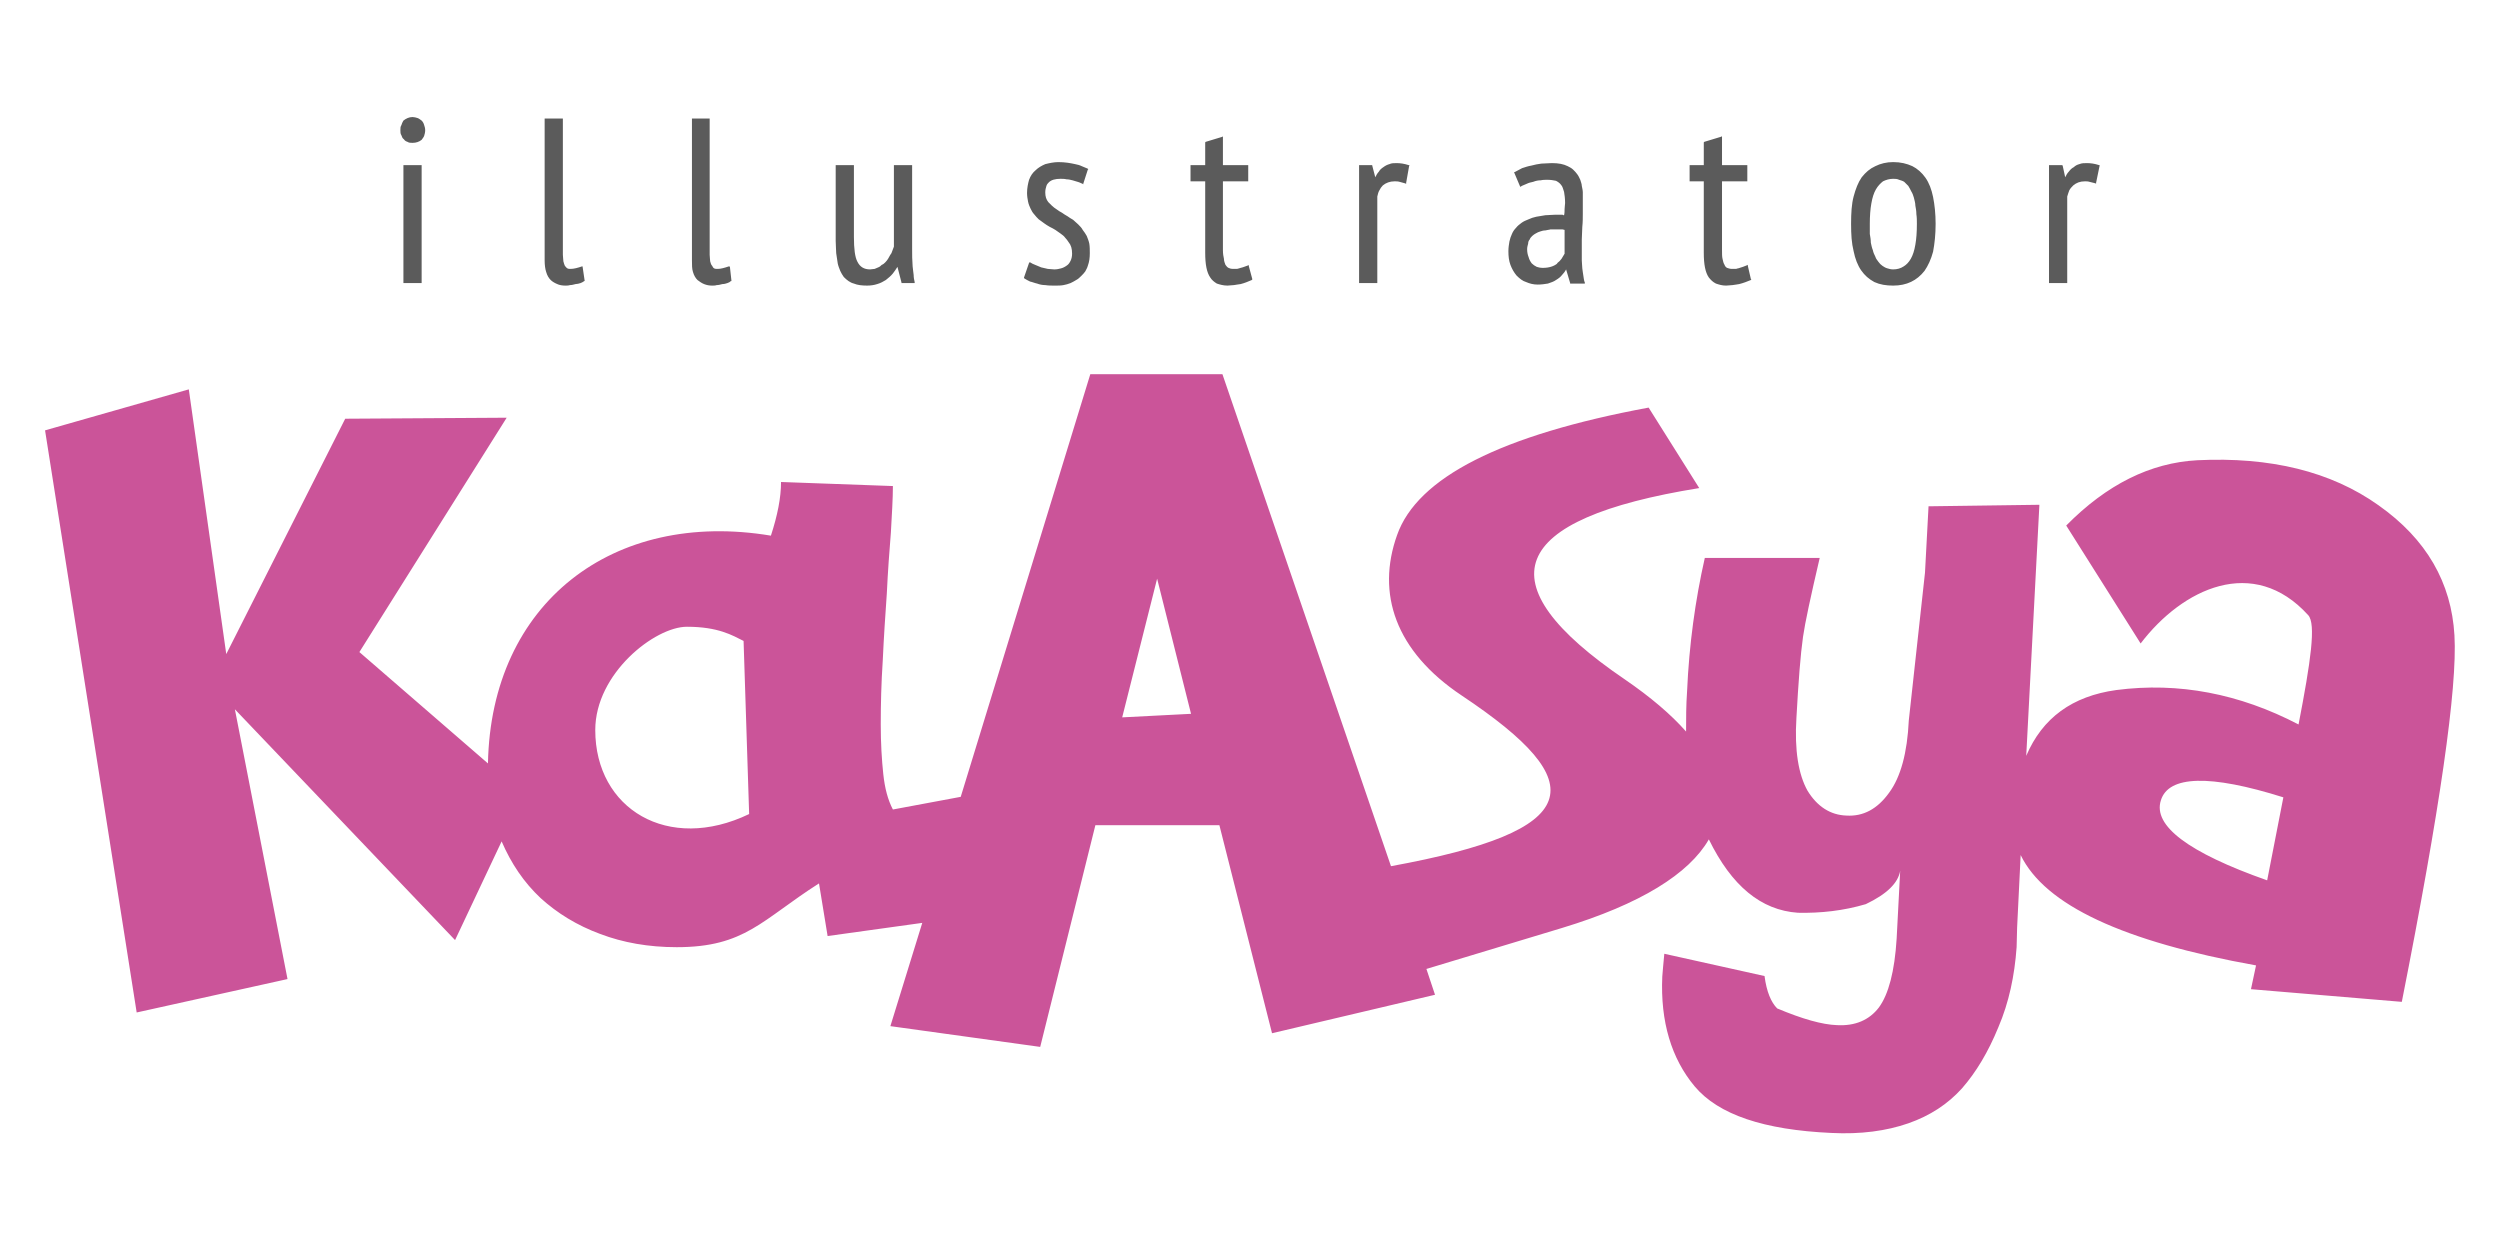 <?xml version="1.0" encoding="UTF-8"?> <!-- Creator: CorelDRAW X7 --> <svg xmlns="http://www.w3.org/2000/svg" xmlns:xlink="http://www.w3.org/1999/xlink" xml:space="preserve" width="49.389mm" height="24.694mm" style="shape-rendering:geometricPrecision; text-rendering:geometricPrecision; image-rendering:optimizeQuality; fill-rule:evenodd; clip-rule:evenodd" viewBox="0 0 4939 2469"> <defs> <style type="text/css"> <![CDATA[ .fil0 {fill:#5B5B5B} .fil1 {fill:#CB5499} ]]> </style> </defs> <g id="Слой_x0020_1">  <path class="fil0" d="M798 326l33 0 2 0 0 1 0 230 0 2 -2 0 -33 0 -1 0 0 -2 0 -230 0 -1 1 0zm-7 -69c0,-4 0,-7 2,-10 1,-3 2,-6 4,-9 5,-4 11,-7 18,-7 3,0 7,1 10,2 3,1 5,3 8,5 2,2 4,5 5,9 1,3 2,6 2,10 0,4 -1,8 -2,11 -1,3 -3,5 -5,8 -5,4 -11,6 -18,6 -4,0 -7,0 -10,-2l0 0c-3,-1 -5,-2 -7,-5 -3,-2 -4,-5 -5,-8 -2,-3 -2,-6 -2,-10zm321 246c0,5 1,9 1,13 1,4 2,7 3,9 2,2 3,4 5,5l0 0c2,1 4,1 6,1 7,0 14,-2 23,-5l1 0 0 1 4 27 0 1 -1 0c-2,2 -5,3 -7,4 -3,1 -7,2 -10,2 -4,1 -7,2 -11,2 -3,1 -6,1 -9,1 -6,0 -12,-1 -16,-3 -5,-2 -10,-5 -13,-8l0 0c-4,-4 -7,-9 -9,-16 -2,-6 -3,-14 -3,-23l0 -279 0 -1 2 0 33 0 1 0 0 1 0 268zm290 0c0,5 1,9 1,13 1,4 2,7 4,9 1,2 2,4 4,5l0 0c2,1 4,1 7,1 6,0 13,-2 22,-5l1 0 1 1 3 27 0 1 -1 0c-2,2 -4,3 -7,4 -3,1 -6,2 -10,2 -4,1 -7,2 -11,2 -3,1 -6,1 -9,1 -6,0 -11,-1 -16,-3 -5,-2 -9,-5 -13,-8l0 0c-4,-4 -7,-9 -9,-16 -2,-6 -2,-14 -2,-23l0 -279 0 -1 1 0 33 0 1 0 0 1 0 268zm285 -176l0 141c0,23 2,40 7,49 5,10 13,15 25,15 3,0 6,-1 9,-1 2,-1 5,-2 7,-3 3,-1 5,-3 7,-5 3,-1 5,-3 7,-5 4,-4 7,-9 10,-15 2,-2 3,-5 4,-8l0 0c1,-3 2,-5 3,-8l0 -160 0 -1 2 0 33 0 1 0 0 1 0 165c0,11 0,22 1,34 1,6 1,12 2,17 0,5 1,10 2,14l0 2 -2 0 -23 0 -1 0 0 -1 -8 -31c-3,5 -6,9 -9,13 -4,5 -9,9 -14,13 -5,3 -10,6 -17,8 -6,2 -13,3 -20,3 -10,0 -19,-1 -26,-4 -8,-2 -14,-7 -20,-13l0 0c-3,-4 -5,-8 -7,-12l0 0c-2,-5 -4,-10 -5,-15 -1,-6 -2,-12 -3,-20 0,-7 -1,-15 -1,-24l0 -149 0 -1 2 0 33 0 1 0 0 1zm348 191c3,2 7,4 10,5 4,2 8,3 12,5 4,1 8,2 13,3 4,0 8,1 13,1 5,0 9,-1 13,-2 4,-1 8,-3 12,-6l0 0c3,-2 5,-5 7,-9 2,-4 3,-9 3,-14 0,-10 -2,-17 -7,-23l0 0c-2,-3 -4,-6 -7,-9 -2,-3 -5,-5 -9,-8l0 0c-3,-2 -6,-4 -10,-7 -3,-2 -7,-4 -11,-6 -4,-2 -8,-5 -11,-7 -4,-3 -7,-5 -11,-8 -3,-3 -6,-6 -9,-10 -3,-3 -5,-7 -7,-11 -2,-4 -4,-9 -5,-14 -1,-5 -2,-11 -2,-17 0,-10 2,-19 4,-26 3,-8 7,-14 13,-19l0 0c5,-5 12,-9 19,-12l0 0c8,-2 17,-4 26,-4 13,0 24,2 33,4 5,1 9,2 13,4l0 0c4,2 8,3 12,5l1 1 -1 1 -9 28 0 1 -1 -1c-3,-1 -6,-3 -10,-4 -3,-1 -7,-2 -10,-3 -4,-1 -8,-2 -12,-2 -4,-1 -8,-1 -12,-1 -10,0 -18,2 -23,7 -2,2 -4,4 -5,8 -1,3 -2,7 -2,12 0,8 2,14 6,19 2,2 5,5 7,7 3,3 6,5 9,7 4,3 7,5 11,7 3,2 7,5 11,7 3,2 7,5 11,7 3,3 7,6 10,9 4,4 7,7 9,11 3,4 6,8 8,12 2,5 4,10 5,15 1,6 1,12 1,19 0,9 -1,17 -4,25 -1,4 -3,7 -5,11 -2,3 -5,6 -8,9 -3,3 -6,6 -10,8 -3,2 -7,4 -11,6 -5,2 -9,3 -14,4 -5,1 -11,1 -17,1 -6,0 -13,0 -19,-1 -5,0 -11,-1 -16,-3 -5,-1 -9,-3 -14,-4 -4,-2 -8,-4 -11,-6l-1 -1 0 -1 10 -29 1 -1 1 0zm319 -192l27 0 0 -44 0 -1 1 -1 33 -10 1 -1 0 2 0 55 49 0 1 0 0 1 0 30 0 1 -1 0 -49 0 0 136c0,7 1,13 2,17 0,5 2,9 3,12 2,3 4,5 6,6 2,1 5,2 9,2 3,0 6,0 8,0 3,-1 5,-1 7,-2 5,-1 9,-3 15,-5l1 -1 0 2 7 26 0 1 -1 1c-7,3 -14,6 -22,8 -5,1 -9,1 -13,2 -4,0 -9,1 -13,1 -8,0 -15,-2 -21,-4l0 0c-5,-3 -10,-7 -13,-12 -7,-10 -10,-26 -10,-49l0 -141 -27 0 -2 0 0 -1 0 -30 0 -1 2 0zm332 0l24 0 1 0 0 1 6 23c2,-4 4,-8 7,-11 2,-4 6,-7 9,-9 4,-3 8,-5 12,-6l0 0c4,-2 9,-2 14,-2 7,0 15,1 24,4l2 0 -1 1 -6 34 0 2 -2 -1c-4,-1 -8,-2 -11,-3 -3,-1 -7,-1 -10,-1 -9,0 -17,3 -23,8 -3,3 -5,6 -7,10 -2,3 -3,8 -4,12l0 169 0 2 -2 0 -33 0 -1 0 0 -2 0 -230 0 -1 1 0zm306 14c5,-3 10,-5 15,-8 6,-2 12,-4 18,-5 7,-2 13,-3 20,-4 7,0 14,-1 21,-1 13,0 23,2 31,6 4,2 8,4 11,7 3,3 6,6 8,9 3,4 4,7 6,11 1,4 3,8 3,12 1,5 2,9 2,13l0 0c0,5 0,9 0,14 0,9 0,18 0,27 0,9 0,18 -1,27l0 0c0,8 -1,17 -1,25 0,8 0,16 0,25 0,5 0,11 0,16 0,6 1,11 1,16l0 0c1,5 1,10 2,14l0 0c1,5 1,10 3,14l0 2 -2 0 -26 0 -1 0 0 -1 -8 -27 0 0c-2,4 -5,8 -8,11 -3,4 -7,7 -12,10 -4,3 -10,5 -16,7 -6,1 -13,2 -20,2 -9,0 -16,-2 -23,-5 -7,-2 -13,-7 -19,-13 -5,-6 -9,-13 -12,-21 -3,-8 -4,-17 -4,-27 0,-7 1,-13 2,-19 1,-5 3,-11 5,-15l0 0c2,-5 5,-9 8,-12 3,-4 7,-7 11,-10 4,-3 9,-5 14,-7l0 0c4,-2 10,-4 15,-5 6,-1 12,-2 18,-3 6,0 13,-1 20,-1l9 0c1,0 3,0 5,0 1,1 2,1 3,1 1,-4 1,-9 1,-12 0,-5 1,-8 1,-12 0,-9 -1,-16 -2,-22 -2,-6 -3,-11 -6,-14 -2,-3 -6,-6 -10,-8 -5,-1 -10,-2 -17,-2 -4,0 -9,0 -13,1 -5,0 -10,1 -15,3 -5,1 -9,2 -13,4 -4,2 -8,3 -11,5l-2 1 0 -1 -11 -26 -1 -2 1 0zm99 114c-1,0 -3,-1 -4,-1 -1,0 -3,0 -4,0 -2,0 -3,0 -5,0l0 0c-1,0 -3,0 -4,0 -4,0 -7,0 -11,0l0 0c-3,1 -7,1 -10,2 -4,0 -7,1 -10,2 -3,1 -6,2 -9,4 -2,1 -5,3 -7,5 -2,2 -4,4 -5,7l0 0c-2,2 -3,5 -3,8 -1,4 -2,7 -2,11 0,6 1,11 3,16 1,4 3,8 6,12 3,3 6,5 10,7 3,1 7,2 12,2 12,0 22,-3 29,-9l-1 0c4,-3 7,-6 9,-9 2,-3 4,-7 6,-10l0 -47zm248 -128l27 0 0 -44 0 -1 1 -1 33 -10 2 -1 0 2 0 55 48 0 2 0 0 1 0 30 0 1 -2 0 -48 0 0 136c0,7 0,13 1,17 1,5 2,9 4,12 1,3 3,5 5,6 3,1 6,2 9,2 3,0 6,0 9,0 2,-1 5,-1 7,-2 4,-1 9,-3 14,-5l2 -1 0 2 6 26 1 1 -1 1c-7,3 -15,6 -23,8 -4,1 -8,1 -13,2 -4,0 -8,1 -13,1 -8,0 -14,-2 -20,-4l0 0c-6,-3 -10,-7 -14,-12 -7,-10 -10,-26 -10,-49l0 -141 -27 0 -1 0 0 -1 0 -30 0 -1 1 0zm318 116c0,-21 1,-39 5,-54 4,-15 9,-28 16,-38 8,-10 16,-17 27,-22 10,-5 22,-8 35,-8 15,0 27,3 38,8 10,5 19,13 26,23 7,10 12,23 15,38 3,15 5,33 5,53 0,21 -2,39 -5,55 -4,15 -10,28 -17,38 -15,19 -35,29 -62,29 -14,0 -26,-2 -37,-7 -11,-6 -19,-13 -26,-23 -7,-10 -12,-23 -15,-38 -4,-16 -5,-33 -5,-54zm37 0c0,7 0,13 0,20 1,6 2,11 2,17 1,5 2,10 4,15 1,5 3,9 5,13 1,4 4,7 6,10 2,3 5,6 8,8 3,2 6,4 10,5l0 0c3,1 7,2 11,2 8,0 15,-2 21,-6 5,-3 10,-8 14,-15 4,-7 7,-16 9,-28 2,-11 3,-25 3,-41 0,-6 0,-13 -1,-19 0,-6 -1,-12 -2,-17 0,-6 -2,-11 -3,-16l0 0c-1,-4 -3,-9 -5,-12 -2,-4 -4,-8 -6,-11 -3,-3 -5,-5 -8,-8 -3,-2 -7,-3 -10,-4 -4,-2 -8,-2 -12,-2 -7,0 -14,2 -20,5 -5,4 -10,9 -14,16l0 0c-4,7 -7,16 -9,28 -2,11 -3,25 -3,40zm356 -116l23 0 1 0 1 1 5 23c2,-4 4,-8 7,-11 3,-4 6,-7 10,-9 3,-3 7,-5 11,-6l0 0c5,-2 9,-2 15,-2 7,0 15,1 24,4l1 0 0 1 -7 34 0 2 -1 -1c-4,-1 -8,-2 -12,-3 -3,-1 -6,-1 -9,-1 -10,0 -17,3 -23,8 -3,3 -6,6 -8,10 -1,3 -3,8 -4,12l0 169 0 2 -1 0 -33 0 -2 0 0 -2 0 -230 0 -1 2 0z"></path> <path class="fil1" d="M89 850l284 -81 74 523 235 -465 319 -2 -291 463 254 220c6,-317 247,-502 559,-450 13,-40 20,-75 20,-106l221 8c0,25 -2,56 -4,92 -3,37 -6,77 -8,120 -3,43 -6,87 -8,132 -3,45 -4,88 -4,127 0,37 2,70 5,98 3,28 9,51 19,70l134 -25 256 -835 261 0 333 972c383,-70 401,-163 140,-337 -132,-88 -169,-202 -128,-317 40,-114 206,-198 497,-252l100 159c-378,61 -428,187 -147,378 51,35 91,69 121,103 0,-25 0,-52 2,-80 4,-91 16,-179 35,-263l227 0c-18,77 -29,128 -33,156 -5,35 -9,88 -13,160 -4,64 4,112 22,144 19,31 45,48 77,49 33,2 61,-13 84,-45 23,-31 36,-79 39,-143l32 -292 7 -131 219 -3 -26 496c32,-75 91,-118 178,-130 123,-16 243,7 360,68 24,-124 35,-199 19,-216 -108,-119 -248,-53 -331,56l-5 -8 -142 -225c80,-81 166,-124 259,-129 144,-7 264,22 358,89 95,67 144,153 150,257 6,104 -29,345 -104,724l-298 -25 10 -47c-262,-47 -417,-119 -465,-218l-7 143 -1 39c-4,56 -15,109 -36,158 -20,49 -44,89 -72,121 -28,31 -63,54 -106,69 -43,15 -94,22 -152,19 -133,-6 -223,-36 -270,-92 -46,-55 -68,-128 -64,-217 1,-11 2,-26 4,-45l198 44c4,31 13,52 25,64 50,21 89,32 118,33 36,2 64,-10 83,-35 19,-26 31,-71 35,-136l7 -134c-4,24 -26,46 -68,66 -44,13 -89,18 -134,17 -73,-5 -131,-53 -176,-145 -39,68 -135,128 -290,175l-268 81 17 51 -322 76 -104 -411 -245 0 -109 438 -296 -41 63 -204 -187 26 -17 -104c-113,72 -146,126 -281,126 -56,0 -106,-9 -151,-26 -46,-17 -85,-41 -118,-71 -33,-31 -58,-68 -77,-112l0 0 -92 195 -435 -456 104 533 -298 66 -181 -1150zm2264 560l-67 -267 -69 274 136 -7zm2158 165l-32 164c-156,-55 -226,-108 -210,-158 15,-49 96,-52 242,-6zm-3154 -337c-63,0 -181,92 -181,204 0,156 144,243 304,166l-11 -342c-22,-11 -50,-28 -112,-28z"></path> </g> </svg> 